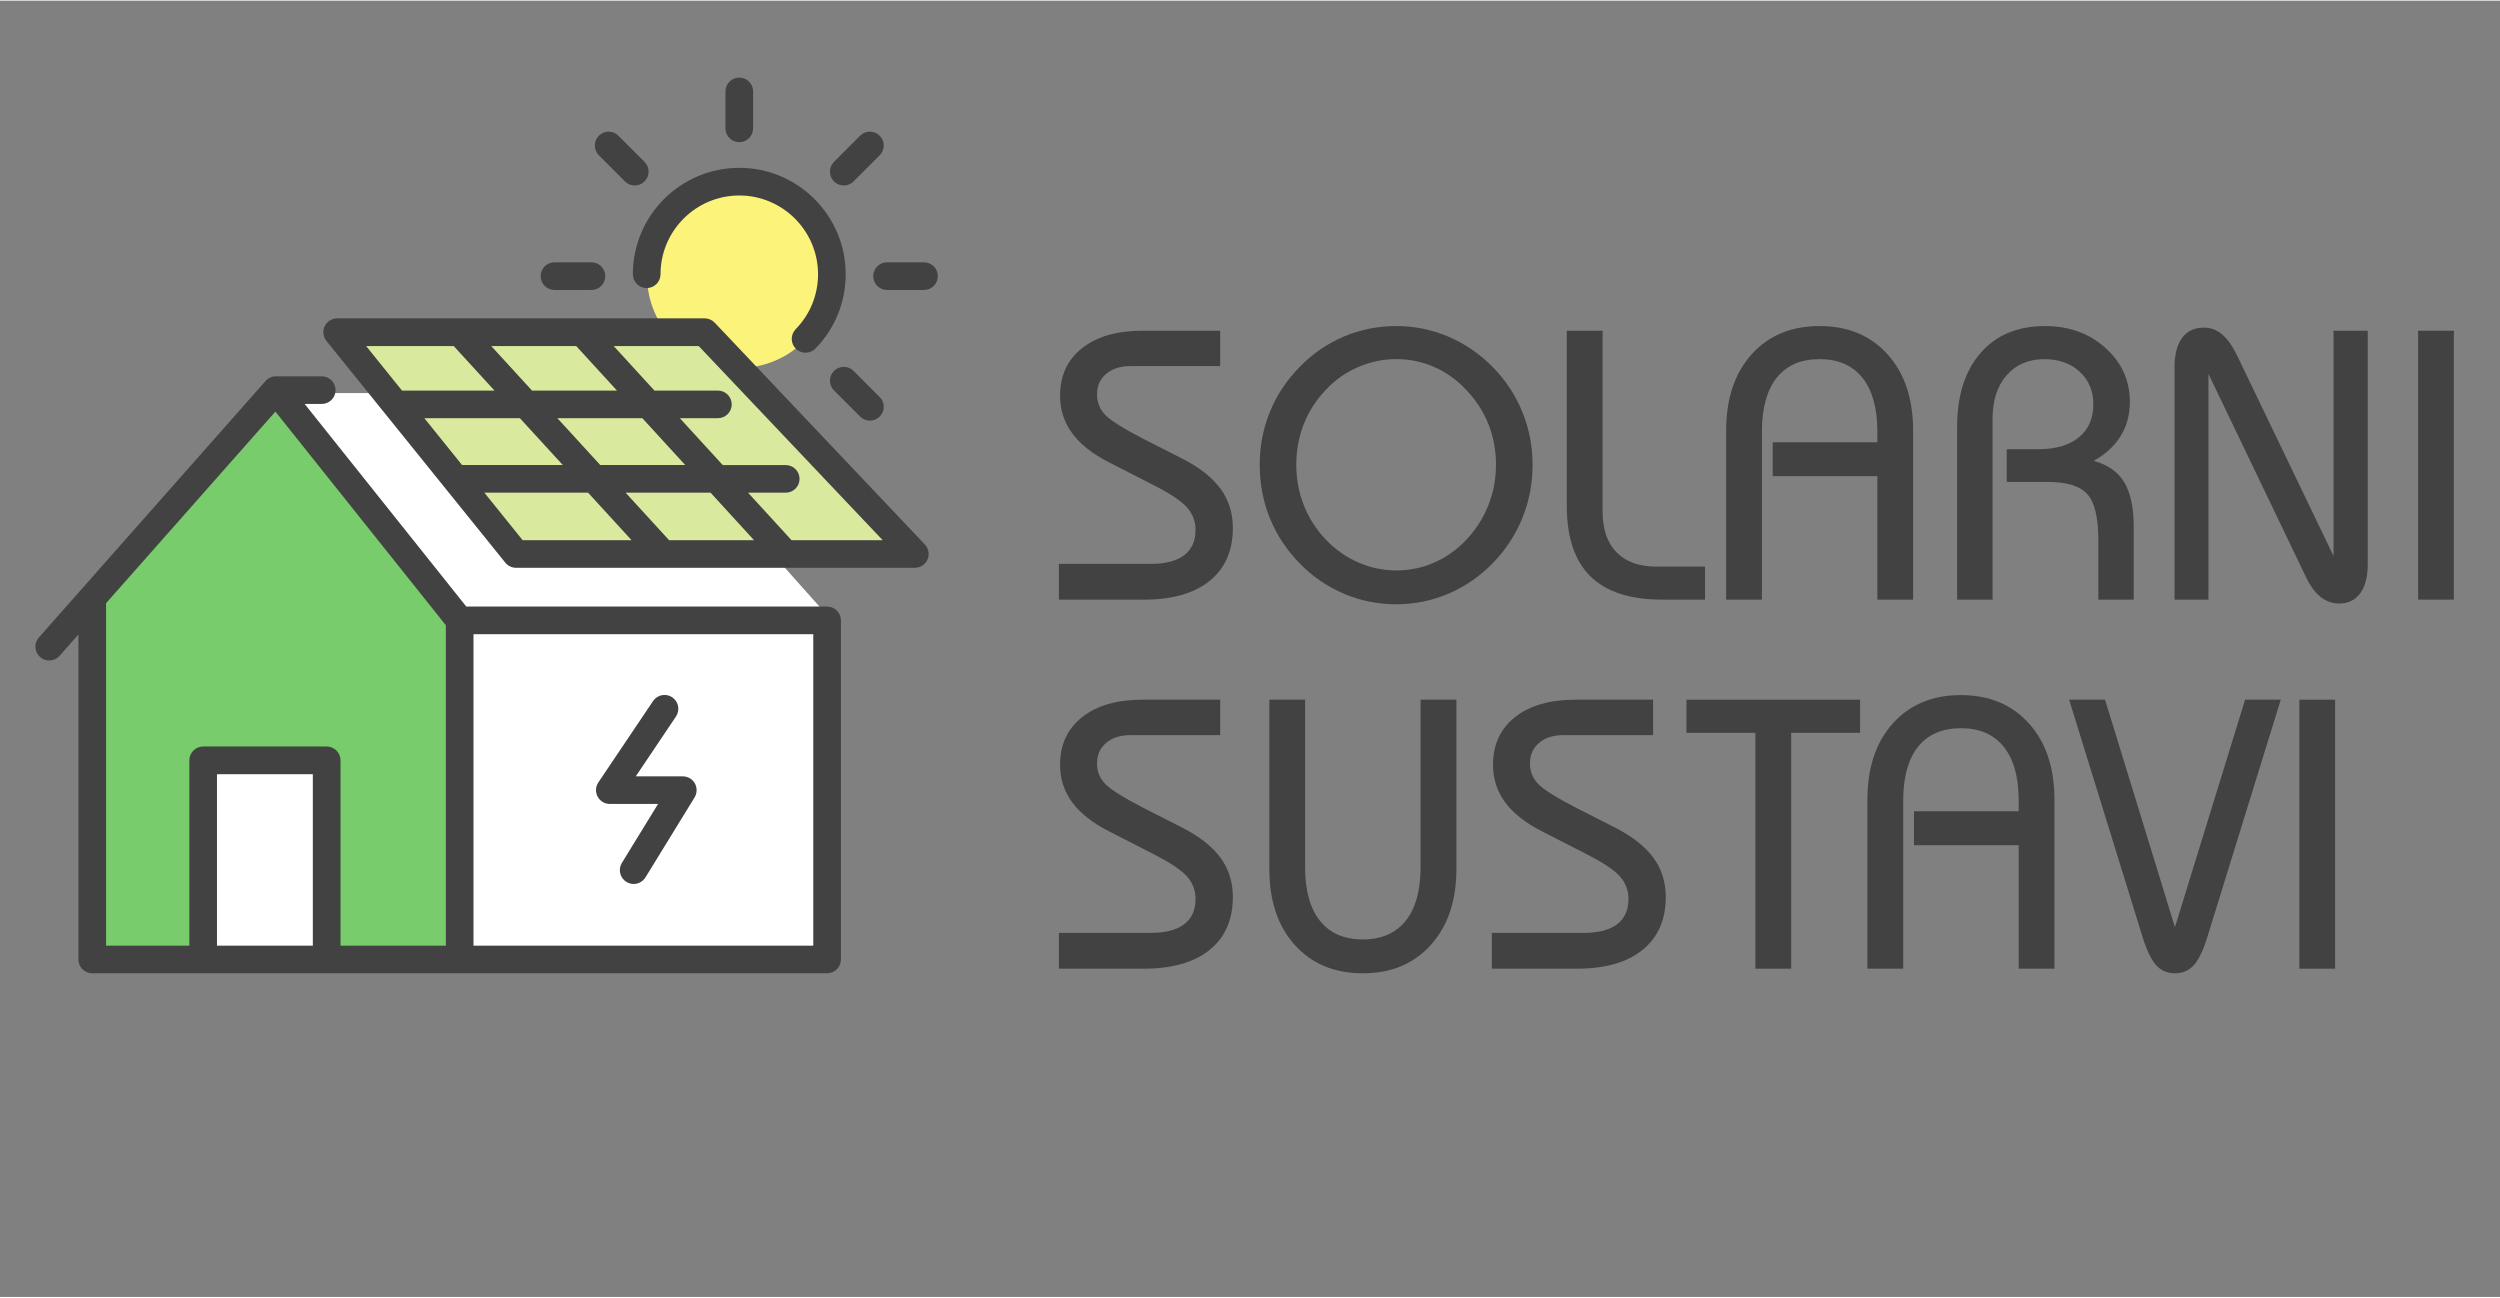 <?xml version="1.0" encoding="UTF-8"?>
<!DOCTYPE svg PUBLIC "-//W3C//DTD SVG 1.1//EN" "http://www.w3.org/Graphics/SVG/1.1/DTD/svg11.dtd">
<!-- Creator: CorelDRAW 2019 (64-Bit) -->
<svg xmlns="http://www.w3.org/2000/svg" xml:space="preserve" width="499px" height="259px" version="1.1" style="shape-rendering:geometricPrecision; text-rendering:geometricPrecision; image-rendering:optimizeQuality; fill-rule:evenodd; clip-rule:evenodd"
viewBox="0 0 499 258.74"
 xmlns:xlink="http://www.w3.org/1999/xlink"
 xmlns:xodm="http://www.corel.com/coreldraw/odm/2003"
 enable-background="new 0 0 512 512">
 <rect x="0" y="0" width="499" height="258.74" fill="#808080" stroke="none"/>
 <defs>
  <style type="text/css">
   <![CDATA[
    .fil5 {fill:#434242}
    .fil1 {fill:#78CC6B}
    .fil4 {fill:#D9E99E}
    .fil3 {fill:#FCF37A}
    .fil2 {fill:white}
    .fil0 {fill:#434242;fill-rule:nonzero}
   ]]>
  </style>
 </defs>
 <g id="Layer_x0020_1">
  <path class="fil0" d="M211.36 119.56l0 -7.14 18.36 0c2.92,0 5.13,-0.58 6.64,-1.73 1.51,-1.15 2.27,-2.83 2.27,-5.05 0,-1.73 -0.58,-3.23 -1.74,-4.52 -1.17,-1.3 -3.34,-2.75 -6.55,-4.37l-8.98 -4.6c-3.3,-1.68 -5.77,-3.62 -7.36,-5.81 -1.6,-2.17 -2.41,-4.67 -2.41,-7.47 0,-4.02 1.46,-7.19 4.4,-9.51 2.93,-2.32 6.94,-3.48 12.04,-3.48l15.52 0 0 7.06 -17.88 0c-2.04,0 -3.68,0.53 -4.89,1.57 -1.22,1.03 -1.81,2.39 -1.81,4.09 0,1.55 0.52,2.89 1.58,4.03 1.07,1.14 3.62,2.74 7.63,4.82l7.82 3.97c3.43,1.76 5.97,3.76 7.63,6.02 1.63,2.24 2.45,4.85 2.45,7.82 0,4.54 -1.55,8.05 -4.63,10.55 -3.09,2.5 -7.47,3.75 -13.13,3.75l-16.96 0 0 0z"/>
  <path id="_1" class="fil0" d="M251.44 92.67c0,-3.76 0.68,-7.3 2.05,-10.64 1.36,-3.34 3.37,-6.34 6.02,-9.01 2.57,-2.63 5.5,-4.62 8.79,-6.01 3.3,-1.37 6.76,-2.06 10.41,-2.06 3.6,0 7.05,0.71 10.35,2.1 3.3,1.4 6.26,3.42 8.86,6.05 2.59,2.65 4.57,5.63 5.93,8.97 1.37,3.34 2.05,6.87 2.05,10.6 0,3.75 -0.69,7.3 -2.06,10.66 -1.39,3.37 -3.35,6.35 -5.92,8.98 -2.6,2.65 -5.56,4.68 -8.86,6.08 -3.3,1.39 -6.75,2.09 -10.35,2.09 -3.65,0 -7.11,-0.68 -10.41,-2.08 -3.29,-1.38 -6.22,-3.38 -8.79,-5.98 -2.65,-2.7 -4.66,-5.72 -6.02,-9.07 -1.37,-3.34 -2.05,-6.92 -2.05,-10.68l0 0zm7.3 -0.06c0,2.9 0.51,5.62 1.52,8.15 1.02,2.55 2.47,4.83 4.41,6.85 1.89,1.98 4.05,3.49 6.49,4.54 2.42,1.05 4.94,1.58 7.56,1.58 2.65,0 5.17,-0.53 7.57,-1.58 2.38,-1.05 4.52,-2.56 6.39,-4.54 1.93,-2.05 3.39,-4.36 4.4,-6.9 1.01,-2.55 1.52,-5.25 1.52,-8.1 0,-2.84 -0.5,-5.52 -1.49,-8.04 -1,-2.52 -2.49,-4.81 -4.43,-6.86 -1.87,-2 -4.01,-3.53 -6.39,-4.58 -2.4,-1.05 -4.92,-1.58 -7.57,-1.58 -2.65,0 -5.18,0.53 -7.6,1.57 -2.43,1.03 -4.58,2.54 -6.45,4.52 -1.95,2.05 -3.43,4.34 -4.43,6.87 -1,2.55 -1.5,5.24 -1.5,8.1l0 0z"/>
  <path id="_2" class="fil0" d="M312.73 65.88l7.15 0 0 36.09c0,3.53 0.92,6.24 2.77,8.13 1.85,1.91 4.49,2.86 7.92,2.86l9.75 0 0 6.6 -8.52 0c-6.4,0 -11.18,-1.54 -14.34,-4.64 -3.15,-3.1 -4.73,-7.81 -4.73,-14.11l0 -34.93 0 0z"/>
  <path id="_3" class="fil0" d="M374.72 119.56l0 -24.66 -20.89 0 0 -6.75 20.89 0 0 -2.14c0,-4.68 -1,-8.26 -2.98,-10.74 -1.99,-2.47 -4.84,-3.72 -8.55,-3.72 -3.73,0 -6.58,1.25 -8.56,3.72 -1.96,2.48 -2.95,6.06 -2.95,10.74l0 33.55 -7.14 0 0 -33.71c0,-6.39 1.69,-11.49 5.08,-15.25 3.39,-3.77 7.91,-5.65 13.57,-5.65 5.65,0 10.18,1.88 13.57,5.65 3.4,3.76 5.1,8.86 5.1,15.25l0 33.71 -7.14 0z"/>
  <path id="_4" class="fil0" d="M390.64 119.56l0 -34.42c0,-6.27 1.55,-11.21 4.67,-14.8 3.11,-3.59 7.4,-5.39 12.85,-5.39 4.82,0 8.86,1.46 12.09,4.37 3.25,2.92 4.87,6.51 4.87,10.75 0,2.56 -0.61,4.83 -1.84,6.84 -1.23,1.99 -3.03,3.64 -5.38,4.95 2.78,0.75 4.81,2.16 6.09,4.26 1.26,2.08 1.9,5.04 1.9,8.86l0 14.58 -7.06 0 0 -11.87c0,-4.51 -0.74,-7.57 -2.21,-9.2 -1.46,-1.62 -4.11,-2.43 -7.95,-2.43l-8.13 0 0 -6.53 6.3 0c3.47,0 6.17,-0.79 8.11,-2.37 1.91,-1.57 2.88,-3.77 2.88,-6.6 0,-2.65 -0.91,-4.81 -2.72,-6.49 -1.81,-1.67 -4.16,-2.51 -7.02,-2.51 -3.18,0 -5.7,1.07 -7.57,3.22 -1.89,2.15 -2.81,5.07 -2.81,8.75l0 36.03 -7.07 0 0 0z"/>
  <path id="_5" class="fil0" d="M440.81 119.56l-6.77 0 0 -46.45c0,-2.52 0.52,-4.47 1.53,-5.83 1.01,-1.34 2.45,-2.02 4.33,-2.02 1.33,0 2.52,0.43 3.58,1.32 1.06,0.87 2.05,2.23 2.95,4.06l19.34 40.2 0 -44.96 6.83 0 0 46.63c0,2.46 -0.5,4.38 -1.49,5.76 -1,1.37 -2.4,2.06 -4.18,2.06 -1.4,0 -2.65,-0.44 -3.76,-1.32 -1.11,-0.9 -2.1,-2.25 -2.94,-4.05l-19.42 -40.45 0 45.05 0 0z"/>
  <polygon id="_6" class="fil0" points="482.66,119.56 482.66,65.88 489.79,65.88 489.79,119.56 "/>
  <path id="_7" class="fil0" d="M211.36 193.22l0 -7.15 18.36 0c2.92,0 5.13,-0.57 6.64,-1.72 1.51,-1.15 2.27,-2.83 2.27,-5.06 0,-1.73 -0.58,-3.23 -1.74,-4.52 -1.17,-1.29 -3.34,-2.73 -6.55,-4.37l-8.98 -4.6c-3.3,-1.68 -5.77,-3.62 -7.36,-5.8 -1.6,-2.17 -2.41,-4.68 -2.41,-7.48 0,-4.02 1.46,-7.17 4.4,-9.51 2.93,-2.32 6.94,-3.48 12.04,-3.48l15.52 0 0 7.07 -17.88 0c-2.04,0 -3.68,0.52 -4.89,1.56 -1.22,1.04 -1.81,2.39 -1.81,4.09 0,1.55 0.52,2.9 1.58,4.04 1.07,1.13 3.62,2.74 7.63,4.81l7.82 3.98c3.43,1.76 5.97,3.75 7.63,6.01 1.63,2.25 2.45,4.86 2.45,7.83 0,4.53 -1.55,8.04 -4.63,10.55 -3.09,2.49 -7.47,3.75 -13.13,3.75l-16.96 0 0 0z"/>
  <path id="_8" class="fil0" d="M260.5 139.53l0 33.42c0,4.67 0.99,8.24 2.97,10.72 1.96,2.47 4.82,3.71 8.55,3.71 3.71,0 6.57,-1.24 8.55,-3.71 1.98,-2.48 2.98,-6.05 2.98,-10.72l0 -33.42 7.15 0 0 33.76c0,6.36 -1.71,11.43 -5.12,15.2 -3.39,3.77 -7.92,5.65 -13.56,5.65 -5.66,0 -10.19,-1.88 -13.58,-5.65 -3.39,-3.77 -5.08,-8.84 -5.08,-15.2l0 -33.76 7.14 0z"/>
  <path id="_9" class="fil0" d="M297.77 193.22l0 -7.15 18.36 0c2.92,0 5.14,-0.57 6.64,-1.72 1.52,-1.15 2.27,-2.83 2.27,-5.06 0,-1.73 -0.58,-3.23 -1.74,-4.52 -1.16,-1.29 -3.34,-2.73 -6.54,-4.37l-8.99 -4.6c-3.3,-1.68 -5.76,-3.62 -7.36,-5.8 -1.6,-2.17 -2.4,-4.68 -2.4,-7.48 0,-4.02 1.45,-7.17 4.38,-9.51 2.94,-2.32 6.94,-3.48 12.05,-3.48l15.52 0 0 7.07 -17.88 0c-2.04,0 -3.68,0.52 -4.89,1.56 -1.21,1.04 -1.81,2.39 -1.81,4.09 0,1.55 0.52,2.9 1.59,4.04 1.05,1.13 3.6,2.74 7.62,4.81l7.82 3.98c3.44,1.76 5.97,3.75 7.62,6.01 1.65,2.25 2.46,4.86 2.46,7.83 0,4.53 -1.55,8.04 -4.64,10.55 -3.07,2.49 -7.45,3.75 -13.11,3.75l-16.97 0 0 0z"/>
  <polygon id="_10" class="fil0" points="350.37,193.22 350.37,146.14 336.62,146.14 336.62,139.53 371.27,139.53 371.27,146.14 357.52,146.14 357.52,193.22 "/>
  <path id="_11" class="fil0" d="M402.93 193.22l0 -24.65 -20.9 0 0 -6.77 20.9 0 0 -2.14c0,-4.68 -1,-8.25 -2.99,-10.74 -1.98,-2.46 -4.83,-3.7 -8.55,-3.7 -3.72,0 -6.58,1.24 -8.55,3.7 -1.97,2.5 -2.96,6.06 -2.96,10.74l0 33.56 -7.15 0 0 -33.7c0,-6.4 1.7,-11.51 5.09,-15.27 3.39,-3.76 7.91,-5.64 13.57,-5.64 5.64,0 10.18,1.88 13.57,5.64 3.41,3.76 5.11,8.87 5.11,15.27l0 33.7 -7.14 0 0 0z"/>
  <path id="_12" class="fil0" d="M413 139.53l7.17 0 13.95 45.41 14 -45.41 7.12 0 -14.75 47.68c-0.79,2.52 -1.69,4.31 -2.65,5.36 -0.98,1.05 -2.22,1.57 -3.72,1.57 -1.49,0 -2.73,-0.52 -3.7,-1.56 -0.96,-1.04 -1.85,-2.83 -2.67,-5.38l-14.75 -47.67 0 0z"/>
  <polygon id="_13" class="fil0" points="458.95,193.22 458.95,139.53 466.09,139.53 466.09,193.22 "/>
  <g id="_1420116043456">
   <g>
    <polygon class="fil1" points="91.79,191.25 18.57,191.25 18.57,119.87 55.07,77.91 91.79,123.54 "/>
    <rect class="fil2" x="40.65" y="151.51" width="24.66" height="40.11"/>
    <polygon class="fil2" points="125.58,78.32 56.63,78.32 90.19,122.59 165.03,122.59 "/>
    <rect class="fil2" x="91.79" y="123.54" width="73.23" height="67.71"/>
    <circle class="fil3" cx="147.55" cy="54.91" r="18.4"/>
    <polygon class="fil4" points="140.64,66.18 67.3,66.18 103,110.44 182.6,110.44 "/>
    <g>
     <path class="fil5" d="M129.08 57.37c1.52,0 2.76,-1.24 2.76,-2.76 0,-8.66 7.05,-15.72 15.72,-15.72 8.66,0 15.72,7.06 15.72,15.72 0,4.13 -1.59,8.02 -4.47,10.97 -1.06,1.1 -1.04,2.85 0.05,3.91 0.54,0.52 1.23,0.78 1.93,0.78 0.71,0 1.43,-0.27 1.97,-0.83 3.89,-3.98 6.04,-9.25 6.04,-14.83 0,-11.71 -9.53,-21.24 -21.24,-21.24 -11.72,0 -21.24,9.53 -21.24,21.24 0,1.52 1.24,2.76 2.76,2.76l0 0z"/>
     <path class="fil5" d="M147.56 28.25c1.53,0 2.76,-1.23 2.76,-2.76l0 -7.38c0,-1.52 -1.23,-2.75 -2.76,-2.75 -1.52,0 -2.76,1.23 -2.76,2.75l0 7.38c0,1.53 1.24,2.76 2.76,2.76z"/>
     <path class="fil5" d="M110.68 57.75l7.38 0c1.52,0 2.75,-1.24 2.75,-2.76 0,-1.53 -1.23,-2.76 -2.75,-2.76l-7.38 0c-1.53,0 -2.76,1.23 -2.76,2.76 0,1.52 1.23,2.76 2.76,2.76z"/>
     <path class="fil5" d="M184.44 52.23l-7.38 0c-1.53,0 -2.76,1.23 -2.76,2.76 0,1.52 1.23,2.76 2.76,2.76l7.38 0c1.52,0 2.75,-1.24 2.75,-2.76 0,-1.53 -1.23,-2.76 -2.75,-2.76z"/>
     <path class="fil5" d="M124.74 36.08c0.55,0.54 1.25,0.81 1.96,0.81 0.7,0 1.41,-0.27 1.95,-0.81 1.08,-1.08 1.08,-2.83 0,-3.9l-5.22 -5.22c-1.07,-1.08 -2.82,-1.08 -3.9,0 -1.07,1.08 -1.07,2.83 0,3.91l5.21 5.21 0 0z"/>
     <path class="fil5" d="M166.46 73.9c-1.07,1.08 -1.07,2.83 0,3.9l5.22 5.22c0.54,0.54 1.24,0.81 1.96,0.81 0.7,0 1.41,-0.27 1.94,-0.81 1.09,-1.08 1.09,-2.83 0,-3.9l-5.21 -5.22c-1.08,-1.07 -2.82,-1.07 -3.91,0z"/>
     <path class="fil5" d="M168.42 36.89c0.7,0 1.42,-0.27 1.95,-0.81l5.21 -5.21c1.09,-1.08 1.09,-2.83 0,-3.91 -1.07,-1.08 -2.82,-1.08 -3.9,0l-5.22 5.22c-1.07,1.07 -1.07,2.82 0,3.9 0.55,0.54 1.26,0.81 1.96,0.81l0 0z"/>
     <path class="fil5" d="M165.09 120.94l-72.02 0 -32.26 -40.44 3.4 0c1.53,0 2.77,-1.23 2.77,-2.76 0,-1.52 -1.24,-2.76 -2.77,-2.76l-9.14 0c-0.01,0 -0.04,0.01 -0.07,0.01 -0.06,0 -0.12,0 -0.18,0 -0.04,0 -0.08,0.01 -0.11,0.01 -0.06,0.01 -0.11,0.02 -0.17,0.03 -0.04,0.01 -0.07,0.02 -0.1,0.02 -0.06,0.02 -0.12,0.03 -0.18,0.05 -0.04,0.01 -0.06,0.02 -0.09,0.03 -0.06,0.03 -0.12,0.05 -0.17,0.07 -0.04,0.02 -0.07,0.03 -0.1,0.05 -0.05,0.02 -0.11,0.05 -0.15,0.08 -0.03,0.02 -0.07,0.04 -0.1,0.06 -0.05,0.02 -0.1,0.05 -0.14,0.08 -0.04,0.02 -0.07,0.05 -0.11,0.07 -0.01,0.02 -0.03,0.03 -0.05,0.04 -0.01,0.02 -0.04,0.05 -0.07,0.07 -0.03,0.03 -0.06,0.05 -0.09,0.08 -0.04,0.04 -0.09,0.09 -0.13,0.13 -0.01,0.01 -0.03,0.03 -0.05,0.05l-45.26 51.21c-1,1.14 -0.9,2.88 0.25,3.89 0.51,0.47 1.17,0.69 1.82,0.69 0.77,0 1.53,-0.31 2.07,-0.93l3.76 -4.25 0 64.86c0,1.52 1.24,2.76 2.76,2.76l146.68 0c1.52,0 2.76,-1.24 2.76,-2.76l0 -67.67c0,-1.53 -1.24,-2.77 -2.76,-2.77l0 0zm-143.92 -0.67l33.8 -38.24 34.02 42.64 0 63.95 -21.02 0 0 -36.98c0,-1.53 -1.24,-2.77 -2.77,-2.77l-24.65 0c-1.52,0 -2.76,1.24 -2.76,2.77l0 36.98 -16.62 0 0 -68.35 0 0zm41.27 68.35l-19.13 0 0 -34.22 19.13 0 0 34.22zm99.89 0l-67.82 0 0 -62.16 67.82 0 0 62.16 0 0z"/>
     <path class="fil5" d="M142.65 64.27c-0.52,-0.54 -1.26,-0.86 -2.01,-0.86l-73.34 0c-1.06,0 -2.03,0.62 -2.49,1.58 -0.46,0.95 -0.32,2.09 0.34,2.92l35.7 44.26c0.53,0.66 1.31,1.03 2.15,1.03l79.6 0c1.1,0 2.1,-0.66 2.53,-1.66 0.44,-1.02 0.23,-2.19 -0.53,-2.99l-41.95 -44.28 0 0zm-9.1 43.42l-8.68 -9.48 16.96 0 8.67 9.48 -16.95 0zm-13.74 -15l-8.56 -9.35 16.96 0 8.56 9.35 -16.96 0zm-35.11 -9.35l19.07 0 8.56 9.35 -20.1 0 -7.53 -9.35zm21.49 -5.51l-8.14 -8.89 16.96 0 8.14 8.89 -16.96 0zm-15.63 -8.89l8.14 8.89 -18.46 0 -7.16 -8.89 17.48 0zm6.12 29.27l20.7 0 8.68 9.48 -21.74 0 -7.64 -9.48zm61.31 9.48l-8.68 -9.48 7.52 0c1.52,0 2.76,-1.23 2.76,-2.76 0,-1.52 -1.24,-2.75 -2.76,-2.75l-12.57 0 -8.56 -9.36 7.58 0c1.53,0 2.77,-1.23 2.77,-2.75 0,-1.53 -1.24,-2.76 -2.77,-2.76l-12.65 0 -8.14 -8.89 16.97 0 36.72 38.75 -18.19 0 0 0 0 0z"/>
     <path class="fil5" d="M121.72 160.34l9.63 0 -7.22 11.76c-0.8,1.3 -0.39,3 0.9,3.8 0.46,0.27 0.96,0.41 1.45,0.41 0.93,0 1.83,-0.47 2.36,-1.32l9.8 -15.96c0.52,-0.85 0.54,-1.93 0.05,-2.8 -0.48,-0.87 -1.41,-1.4 -2.41,-1.4l-9.38 0 8.03 -11.95c0.85,-1.27 0.51,-2.98 -0.75,-3.83 -1.26,-0.85 -2.98,-0.52 -3.83,0.75l-10.92 16.24c-0.57,0.85 -0.62,1.94 -0.14,2.84 0.48,0.9 1.41,1.46 2.43,1.46l0 0z"/>
    </g>
   </g>
  </g>
 </g>
</svg>
